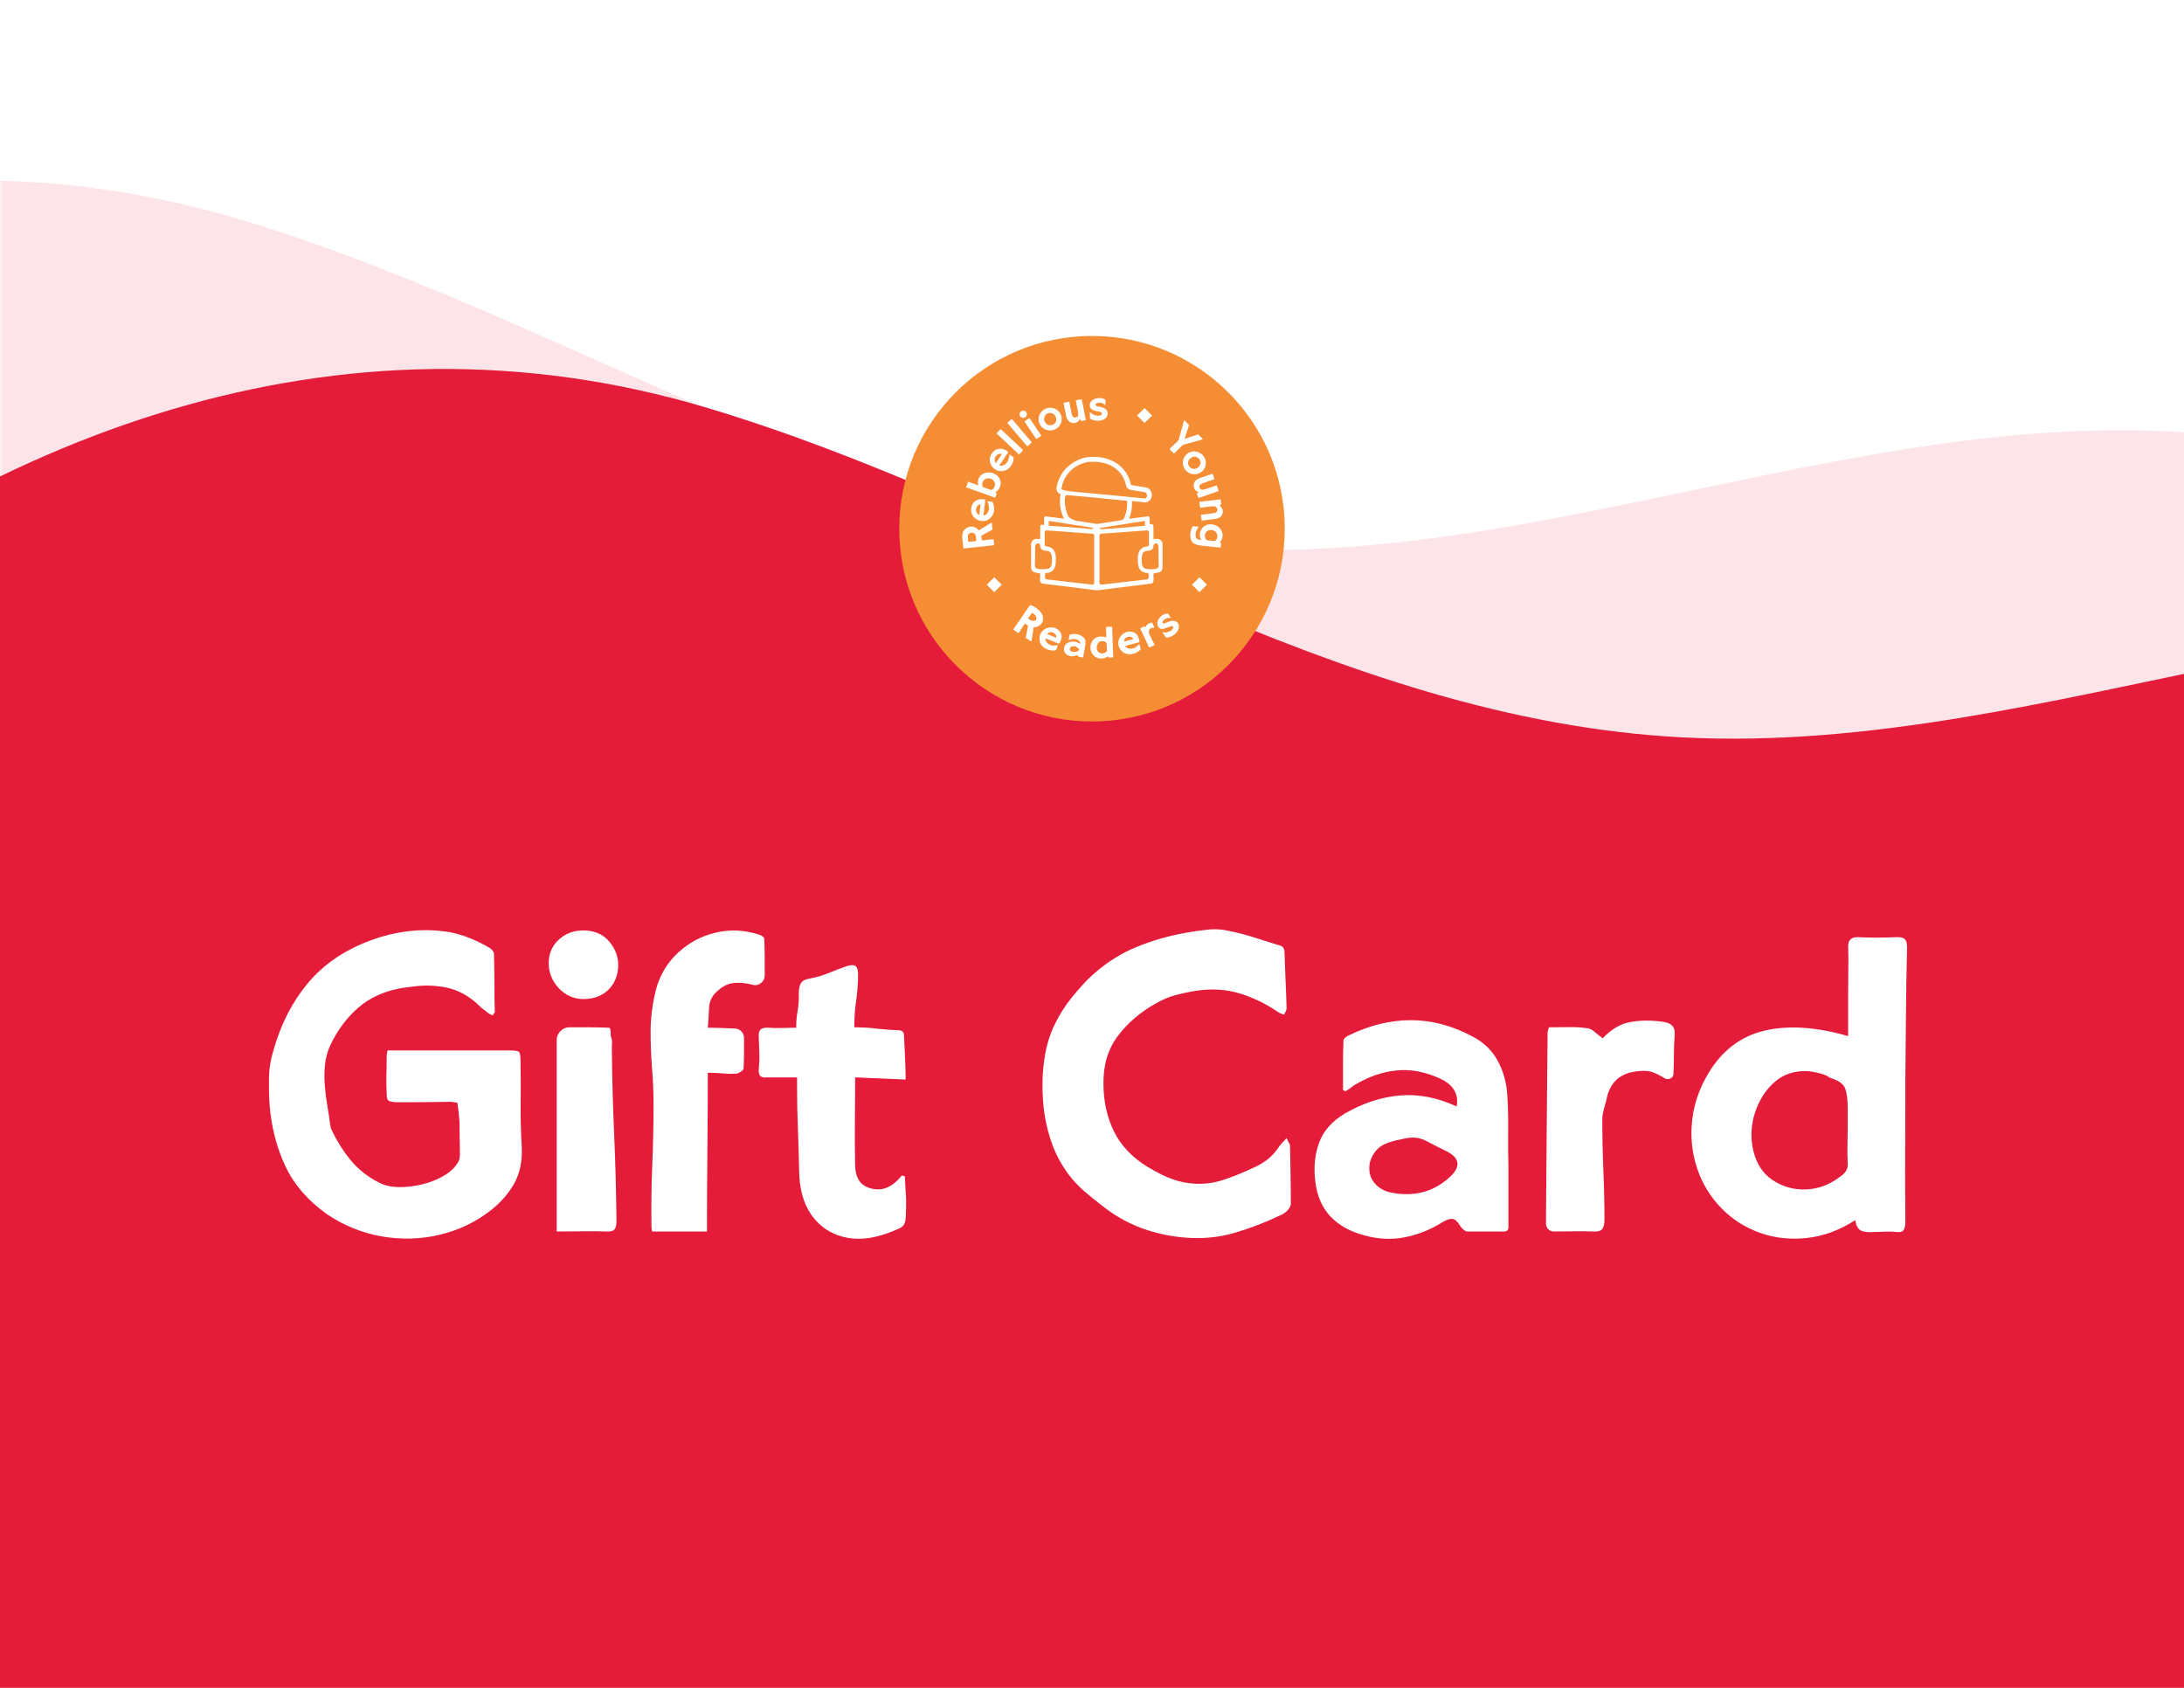 <svg xmlns="http://www.w3.org/2000/svg" xmlns:xlink="http://www.w3.org/1999/xlink" width="528" zoomAndPan="magnify" viewBox="0 0 396 306" height="408" preserveAspectRatio="xMidYMid meet" version="1.0"><defs><filter x="0%" y="0%" width="100%" height="100%" id="bc91303df7"><feColorMatrix values="0 0 0 0 1 0 0 0 0 1 0 0 0 0 1 0 0 0 1 0" color-interpolation-filters="sRGB"/></filter><g/><mask id="10dd3e2420"><g filter="url(#bc91303df7)"><rect x="-39.6" width="475.2" fill="#000000" y="-30.6" height="367.2" fill-opacity="0.42"/></g></mask><clipPath id="a10aec2435"><path d="M 0 0.398 L 396 0.398 L 396 144.309 L 0 144.309 Z M 0 0.398 " clip-rule="nonzero"/></clipPath><clipPath id="613c9668de"><rect x="0" width="396" y="0" height="274"/></clipPath><clipPath id="948b89f737"><path d="M 133.527 211.23 L 262.473 211.23 L 262.473 233.562 L 133.527 233.562 Z M 133.527 211.23 " clip-rule="nonzero"/></clipPath><clipPath id="8e79b0f223"><path d="M 163.051 60.91 L 232.949 60.91 L 232.949 130.805 L 163.051 130.805 Z M 163.051 60.91 " clip-rule="nonzero"/></clipPath><clipPath id="28cc7d940f"><path d="M 198 60.91 C 178.699 60.91 163.051 76.555 163.051 95.855 C 163.051 115.156 178.699 130.805 198 130.805 C 217.301 130.805 232.949 115.156 232.949 95.855 C 232.949 76.555 217.301 60.91 198 60.91 Z M 198 60.91 " clip-rule="nonzero"/></clipPath><clipPath id="8b0888eb78"><path d="M 174.469 94 L 181 94 L 181 100 L 174.469 100 Z M 174.469 94 " clip-rule="nonzero"/></clipPath><clipPath id="09630b22c3"><path d="M 192 72.156 L 197 72.156 L 197 77 L 192 77 Z M 192 72.156 " clip-rule="nonzero"/></clipPath><clipPath id="d11c3923c1"><path d="M 197 72.156 L 201 72.156 L 201 77 L 197 77 Z M 197 72.156 " clip-rule="nonzero"/></clipPath><clipPath id="598618f925"><path d="M 217 90 L 221.719 90 L 221.719 95 L 217 95 Z M 217 90 " clip-rule="nonzero"/></clipPath><clipPath id="00ce45c6b1"><path d="M 215 95 L 221.719 95 L 221.719 100 L 215 100 Z M 215 95 " clip-rule="nonzero"/></clipPath><clipPath id="c1b6c7bfbd"><path d="M 192 114 L 197 114 L 197 119.406 L 192 119.406 Z M 192 114 " clip-rule="nonzero"/></clipPath><clipPath id="1f3366bae8"><path d="M 197 113 L 202 113 L 202 119.406 L 197 119.406 Z M 197 113 " clip-rule="nonzero"/></clipPath></defs><rect x="-39.6" width="475.2" fill="#ffffff" y="-30.6" height="367.2" fill-opacity="1"/><rect x="-39.6" width="475.2" fill="#ffffff" y="-30.6" height="367.2" fill-opacity="1"/><g mask="url(#10dd3e2420)"><g transform="matrix(1, 0, 0, 1, -0, 32)"><g clip-path="url(#613c9668de)"><g clip-path="url(#a10aec2435)"><path fill="#fbbfca" d="M -198.477 123.168 C -198.477 123.168 -194.375 116.219 -192.227 113.402 C -191.559 112.52 -184.738 103.875 -183.262 102.277 C -180.172 98.926 -154.949 69.234 -138.828 55.695 C -87.395 12.512 -23.645 -12.25 43.27 7.711 C 102.973 25.52 156.727 64.238 220.344 67.504 C 287.516 70.953 353.062 34.086 420.746 50.016 C 443.453 55.359 469.895 61.672 489.816 74.453 C 516.188 91.375 559.016 112.289 590.824 121.336 C 599.883 123.914 613.359 125.672 625.379 124.25 L 640.664 124.25 L 640.664 555.359 L -198.988 555.359 Z M -198.477 123.168 " fill-opacity="1" fill-rule="evenodd"/></g></g></g></g><g clip-path="url(#948b89f737)"><path fill="#e3e6e5" d="M 133.527 211.23 L 262.469 211.23 L 262.469 233.562 L 133.527 233.562 Z M 133.527 211.23 " fill-opacity="1" fill-rule="nonzero"/></g><path fill="#e41b39" d="M -113.672 189.355 C -113.672 189.355 -109.566 182.406 -107.422 179.59 C -106.75 178.707 -99.93 170.062 -98.453 168.465 C -95.363 165.113 -70.145 135.422 -54.02 121.883 C -2.586 78.699 61.164 53.941 128.078 73.898 C 187.781 91.707 241.535 130.426 305.152 133.691 C 372.32 137.141 437.871 100.273 505.555 116.203 C 528.258 121.547 554.703 127.859 574.625 140.641 C 600.996 157.562 643.824 178.477 675.633 187.523 C 684.691 190.102 698.164 191.859 710.188 190.438 L 725.469 190.438 L 725.469 621.547 L -114.184 621.547 Z M -113.672 189.355 " fill-opacity="1" fill-rule="evenodd"/><g clip-path="url(#8e79b0f223)"><g clip-path="url(#28cc7d940f)"><path fill="#f58d34" d="M 163.051 60.91 L 232.949 60.91 L 232.949 130.805 L 163.051 130.805 Z M 163.051 60.91 " fill-opacity="1" fill-rule="nonzero"/></g></g><g clip-path="url(#8b0888eb78)"><path fill="#ffffff" d="M 179.828 94.781 C 179.828 94.781 179.922 95.645 179.953 95.934 C 179.957 95.973 179.965 96.004 179.93 96.023 L 177.934 97.121 L 178.023 97.973 L 180.012 97.762 C 180.098 97.75 180.148 97.742 180.156 97.812 C 180.176 98.008 180.262 98.785 180.262 98.785 C 180.266 98.84 180.254 98.848 180.191 98.855 L 174.832 99.426 C 174.734 99.438 174.684 99.402 174.676 99.324 L 174.512 97.816 C 174.469 97.422 174.406 96.945 174.629 96.441 C 175.109 95.34 176.719 95.086 177.453 96.16 L 179.742 94.77 C 179.812 94.727 179.82 94.715 179.828 94.781 Z M 175.59 96.879 C 175.461 97.086 175.469 97.277 175.512 97.656 C 175.512 97.656 175.574 98.234 175.574 98.234 L 177.035 98.078 L 176.953 97.312 C 176.887 96.703 176.477 96.582 176.293 96.57 C 176.047 96.555 175.727 96.66 175.59 96.879 Z M 175.59 96.879 " fill-opacity="1" fill-rule="nonzero"/></g><path fill="#ffffff" d="M 178.312 93.469 C 179.27 93.324 179.625 92.078 179.043 90.957 C 179.012 90.895 179.016 90.871 179.07 90.875 C 179.41 90.918 179.625 90.945 179.949 90.984 C 179.984 90.988 180.336 91.719 180.234 92.582 C 180.125 93.523 179.43 94.32 178.461 94.453 C 177.211 94.625 175.93 93.602 176.094 92.207 C 176.258 90.84 177.359 90.266 178.656 90.566 L 178.312 93.465 Z M 177.785 91.434 C 177.285 91.492 177.016 91.906 176.969 92.309 C 176.918 92.73 177.145 93.211 177.559 93.359 Z M 177.785 91.434 " fill-opacity="1" fill-rule="nonzero"/><path fill="#ffffff" d="M 181.438 87.723 C 181.398 88.391 180.965 88.992 180.457 89.23 L 180.68 89.438 C 180.711 89.469 180.711 89.516 180.703 89.535 L 180.465 90.176 C 180.445 90.23 180.438 90.238 180.379 90.215 C 180.039 90.094 175.352 88.41 175.34 88.406 C 175.164 88.34 175.16 88.359 175.223 88.191 C 175.312 87.957 175.406 87.703 175.504 87.438 C 175.539 87.34 175.555 87.336 175.664 87.371 C 175.688 87.379 176.57 87.699 177.406 88.004 C 177.148 87.219 177.465 86.488 177.949 86.094 C 179.277 85.012 181.543 86.004 181.441 87.719 Z M 179.668 86.789 C 179.367 86.684 179.047 86.688 178.754 86.809 C 178.445 86.93 178.199 87.234 178.125 87.555 C 178.023 87.984 178.227 88.305 178.227 88.305 L 179.723 88.852 C 179.73 88.848 179.738 88.844 179.746 88.84 C 180.125 88.684 180.371 88.324 180.41 87.918 C 180.414 87.902 180.414 87.891 180.414 87.875 C 180.445 87.402 180.094 86.945 179.664 86.789 Z M 179.668 86.789 " fill-opacity="1" fill-rule="nonzero"/><path fill="#ffffff" d="M 181.203 84.379 C 182.121 84.684 183.008 83.734 183.004 82.473 C 183.004 82.402 183.02 82.383 183.062 82.414 C 183.352 82.602 183.527 82.727 183.797 82.906 C 183.824 82.922 183.805 83.738 183.32 84.457 C 182.789 85.246 181.805 85.645 180.883 85.324 C 179.688 84.914 179.02 83.422 179.805 82.258 C 180.574 81.109 181.82 81.098 182.836 81.949 Z M 181.664 82.328 C 181.191 82.156 180.762 82.402 180.535 82.738 C 180.297 83.094 180.281 83.625 180.578 83.941 Z M 181.664 82.328 " fill-opacity="1" fill-rule="nonzero"/><path fill="#ffffff" d="M 185.473 81.656 C 185.473 81.656 184.922 82.234 184.805 82.359 C 184.766 82.398 184.754 82.395 184.707 82.352 C 184.445 82.105 180.836 78.703 180.824 78.695 C 180.691 78.57 180.676 78.586 180.801 78.453 C 180.988 78.254 181.168 78.07 181.359 77.871 C 181.434 77.793 181.445 77.797 181.535 77.871 C 181.586 77.918 185.27 81.375 185.438 81.535 C 185.488 81.582 185.531 81.594 185.473 81.656 Z M 185.473 81.656 " fill-opacity="1" fill-rule="nonzero"/><path fill="#ffffff" d="M 187.047 80.254 C 187.047 80.254 186.438 80.766 186.305 80.879 C 186.262 80.914 186.25 80.91 186.211 80.863 C 185.977 80.586 182.77 76.809 182.762 76.801 C 182.641 76.66 182.625 76.672 182.766 76.555 C 182.977 76.379 183.172 76.215 183.383 76.039 C 183.465 75.973 183.48 75.977 183.559 76.059 C 183.605 76.109 186.879 79.953 187.031 80.133 C 187.074 80.184 187.117 80.199 187.051 80.254 Z M 187.047 80.254 " fill-opacity="1" fill-rule="nonzero"/><path fill="#ffffff" d="M 185.211 75.684 C 185.109 75.629 185.027 75.559 184.965 75.473 C 184.895 75.371 184.855 75.25 184.855 75.113 C 184.855 74.898 184.965 74.699 185.16 74.566 C 185.309 74.469 185.473 74.438 185.633 74.461 C 185.809 74.484 185.984 74.578 186.086 74.73 C 186.285 75.027 186.195 75.434 185.887 75.641 C 185.668 75.785 185.418 75.793 185.211 75.684 Z M 186.695 75.848 L 188.773 78.93 C 188.812 78.984 188.82 78.996 188.785 79.02 C 188.785 79.02 188.074 79.492 187.93 79.586 C 187.898 79.609 187.895 79.602 187.859 79.547 L 185.777 76.457 C 185.738 76.402 185.746 76.398 185.805 76.355 L 186.602 75.828 C 186.656 75.789 186.66 75.797 186.695 75.848 Z M 186.695 75.848 " fill-opacity="1" fill-rule="nonzero"/><path fill="#ffffff" d="M 192.336 75.133 C 192.809 76.184 192.305 77.406 191.246 77.875 C 190.203 78.332 188.945 77.863 188.473 76.801 C 188.023 75.797 188.543 74.551 189.578 74.094 C 190.625 73.633 191.867 74.086 192.336 75.133 Z M 190.875 77.012 C 191.449 76.758 191.668 76.129 191.41 75.555 C 191.156 74.988 190.52 74.707 189.953 74.957 C 189.398 75.199 189.164 75.859 189.414 76.414 C 189.676 77 190.297 77.266 190.875 77.012 Z M 190.875 77.012 " fill-opacity="1" fill-rule="nonzero"/><g clip-path="url(#09630b22c3)"><path fill="#ffffff" d="M 196.859 76.082 C 196.863 76.09 196.867 76.105 196.871 76.121 C 196.875 76.152 196.855 76.18 196.828 76.184 C 196.668 76.215 196.082 76.324 196.082 76.324 C 196.043 76.332 196.023 76.312 196.004 76.289 L 195.812 75.961 C 195.812 75.961 195.609 76.469 195.117 76.633 C 194.277 76.91 193.551 76.387 193.344 75.551 L 193.328 75.492 C 193.258 75.121 192.895 73.312 192.84 73.047 C 192.84 73.031 192.848 73.016 192.867 73.012 L 193.848 72.82 C 193.863 72.82 193.883 72.828 193.887 72.848 C 193.887 72.848 194.262 74.758 194.262 74.77 C 194.363 75.281 194.508 75.797 195.047 75.691 C 195.531 75.598 195.559 75.184 195.422 74.484 C 195.422 74.484 195.113 72.895 195.059 72.617 C 195.055 72.602 195.062 72.586 195.078 72.586 L 196.117 72.387 C 196.133 72.383 196.145 72.391 196.148 72.406 C 196.25 72.91 196.848 76.004 196.863 76.078 Z M 196.859 76.082 " fill-opacity="1" fill-rule="nonzero"/></g><g clip-path="url(#d11c3923c1)"><path fill="#ffffff" d="M 200.816 75.234 C 200.684 75.742 200.289 76.035 199.816 76.176 C 199.281 76.332 198.668 76.293 198.199 76.145 C 198.094 76.109 197.996 76.07 197.895 76.023 C 197.859 76.008 197.617 75.902 197.617 75.863 L 197.617 74.734 C 197.645 74.656 197.684 74.715 197.734 74.773 C 197.922 75 198.184 75.148 198.461 75.246 C 198.75 75.344 199.059 75.406 199.363 75.348 C 199.547 75.312 199.812 75.184 199.785 74.961 C 199.762 74.715 199.457 74.656 199.266 74.621 C 198.719 74.527 197.992 74.445 197.695 73.902 C 197.426 73.41 197.66 72.867 198.086 72.547 C 198.465 72.262 198.969 72.141 199.441 72.164 C 199.582 72.172 199.723 72.188 199.859 72.227 C 200.059 72.277 200.246 72.359 200.422 72.461 C 200.438 72.473 200.449 72.492 200.449 72.512 L 200.434 73.398 C 200.434 73.422 200.422 73.504 200.375 73.445 C 200.086 73.09 199.496 72.934 199.059 73.027 C 198.906 73.062 198.672 73.16 198.641 73.332 C 198.602 73.582 198.969 73.645 199.137 73.68 C 199.578 73.773 200.078 73.852 200.449 74.141 C 200.789 74.402 200.922 74.824 200.816 75.234 Z M 200.816 75.234 " fill-opacity="1" fill-rule="nonzero"/></g><path fill="#ffffff" d="M 214.504 80.648 C 214.504 80.648 212.879 82.223 212.879 82.223 C 212.871 82.23 212.859 82.246 212.844 82.234 L 212.059 81.434 C 212.047 81.422 212.047 81.41 212.051 81.402 C 212.141 81.316 213.129 80.359 213.688 79.816 C 213.688 79.816 214.703 76.223 214.703 76.223 C 214.711 76.199 214.738 76.191 214.758 76.207 L 215.586 77.051 C 215.594 77.062 215.598 77.074 215.594 77.086 L 214.781 79.57 L 217.238 78.754 C 217.25 78.75 217.262 78.754 217.27 78.762 L 218.102 79.605 C 218.117 79.625 218.109 79.652 218.086 79.66 Z M 214.504 80.648 " fill-opacity="1" fill-rule="nonzero"/><path fill="#ffffff" d="M 217.68 85.676 C 216.695 86.293 215.406 85.973 214.785 85 C 214.18 84.043 214.469 82.738 215.461 82.121 C 216.398 81.535 217.719 81.871 218.32 82.82 C 218.93 83.785 218.656 85.066 217.68 85.676 Z M 215.594 84.512 C 215.93 85.039 216.586 85.164 217.121 84.828 C 217.652 84.496 217.844 83.832 217.516 83.312 C 217.191 82.801 216.5 82.664 215.98 82.988 C 215.434 83.332 215.258 83.977 215.594 84.512 Z M 215.594 84.512 " fill-opacity="1" fill-rule="nonzero"/><path fill="#ffffff" d="M 217.383 90.258 C 217.375 90.262 217.359 90.27 217.344 90.273 C 217.316 90.285 217.285 90.27 217.277 90.242 C 217.223 90.09 217.027 89.531 217.027 89.531 C 217.012 89.492 217.031 89.473 217.051 89.449 L 217.348 89.215 C 217.348 89.215 216.812 89.086 216.582 88.629 C 216.184 87.84 216.602 87.055 217.406 86.73 L 217.461 86.707 C 217.82 86.586 219.57 85.969 219.828 85.879 C 219.844 85.875 219.863 85.883 219.867 85.898 L 220.199 86.832 C 220.203 86.852 220.195 86.867 220.176 86.875 C 220.176 86.875 218.328 87.516 218.316 87.52 C 217.82 87.695 217.328 87.906 217.508 88.426 C 217.672 88.887 218.086 88.852 218.762 88.617 C 218.762 88.617 220.305 88.086 220.574 87.992 C 220.586 87.988 220.605 87.996 220.609 88.012 L 220.957 89 C 220.961 89.012 220.953 89.027 220.938 89.035 C 220.449 89.207 217.453 90.238 217.383 90.262 Z M 217.383 90.258 " fill-opacity="1" fill-rule="nonzero"/><g clip-path="url(#598618f925)"><path fill="#ffffff" d="M 217.906 94.383 C 217.891 94.383 217.875 94.371 217.871 94.352 L 217.75 93.352 C 217.75 93.332 217.762 93.316 217.777 93.316 L 219.734 93.082 C 219.992 93.051 220.289 93.031 220.5 92.883 C 220.754 92.703 220.801 92.312 220.617 92.062 C 220.418 91.789 220.023 91.766 219.719 91.801 C 219.719 91.801 217.906 92.016 217.621 92.051 C 217.605 92.055 217.594 92.043 217.59 92.027 L 217.469 91.004 C 217.465 90.988 217.477 90.977 217.492 90.973 C 218.004 90.91 221.156 90.543 221.23 90.531 C 221.238 90.531 221.258 90.531 221.273 90.527 C 221.301 90.523 221.328 90.543 221.332 90.57 C 221.352 90.734 221.43 91.391 221.43 91.391 C 221.434 91.43 221.414 91.449 221.387 91.465 L 221.082 91.645 C 221.082 91.645 221.539 91.871 221.668 92.367 C 221.887 93.219 221.398 93.91 220.543 94.055 L 220.484 94.062 C 220.105 94.105 218.176 94.348 217.906 94.379 Z M 217.906 94.383 " fill-opacity="1" fill-rule="nonzero"/></g><g clip-path="url(#00ce45c6b1)"><path fill="#ffffff" d="M 218.082 98.949 C 217.316 98.867 216.707 98.762 216.297 98.383 C 215.938 98.047 215.816 97.531 215.812 97.055 C 215.809 96.578 215.934 95.859 216.285 95.402 C 216.297 95.387 216.316 95.391 216.328 95.391 C 216.559 95.418 217.121 95.484 217.32 95.508 C 217.348 95.512 217.348 95.555 217.316 95.59 C 217.168 95.758 216.695 96.438 216.785 97.195 C 216.859 97.875 217.52 97.844 217.832 97.875 C 217.477 97.387 217.484 96.672 217.719 96.172 C 217.93 95.719 218.312 95.359 218.777 95.18 C 219.871 94.758 221.227 95.355 221.59 96.48 C 221.793 97.117 221.668 97.852 221.148 98.309 C 221.148 98.309 221.32 98.395 221.375 98.43 C 221.402 98.445 221.414 98.473 221.41 98.504 L 221.336 99.203 C 221.324 99.289 221.332 99.293 221.176 99.277 Z M 220.246 98.086 C 220.246 98.086 220.605 97.941 220.711 97.453 C 220.836 96.848 220.473 96.258 219.867 96.113 C 219.527 96.031 219.141 96.082 218.863 96.297 C 218.719 96.41 218.613 96.555 218.547 96.715 C 218.383 97.113 218.469 97.605 218.805 97.914 C 218.812 97.922 218.82 97.93 218.824 97.934 C 219.32 97.988 219.633 98.023 220.246 98.086 Z M 220.246 98.086 " fill-opacity="1" fill-rule="nonzero"/></g><path fill="#ffffff" d="M 210.43 97.914 C 210.195 97.727 209.895 97.648 209.598 97.707 C 209.578 97.711 209.496 97.715 209.418 97.715 C 209.32 97.719 209.211 97.723 209.148 97.73 L 209.141 95.488 L 209.137 95.473 C 209.133 95.465 209.129 95.457 209.125 95.453 L 209.121 95.258 L 209.117 95.242 C 209.012 95.027 208.801 95.031 208.648 95.031 C 208.574 95.035 208.504 95.035 208.492 95.016 C 208.449 94.906 208.453 94.699 208.457 94.484 C 208.469 94.109 208.477 93.688 208.227 93.602 L 208.219 93.598 L 204.75 94.055 C 204.738 94.059 204.73 94.059 204.723 94.062 C 205.031 93.359 205.316 92.09 205.246 90.887 C 205.242 90.867 205.242 90.848 205.238 90.828 L 207.453 91.074 C 207.938 91.117 208.391 90.898 208.621 90.527 C 208.977 89.949 208.93 89.328 208.492 88.777 C 208.297 88.539 207.988 88.375 207.66 88.348 L 205.305 87.973 C 205.168 87.961 205.047 87.883 205.031 87.793 C 204.852 86.879 204.145 84.625 201.449 83.441 C 200.582 83.062 199.598 82.855 198.535 82.828 C 197.93 82.812 197.438 82.836 197.07 82.887 C 197.023 82.895 192.418 83.605 191.566 88.422 C 191.516 88.703 191.59 88.988 191.77 89.219 C 191.906 89.398 192.102 89.535 192.328 89.613 C 192.324 89.625 192.32 89.641 192.316 89.652 C 191.898 91.375 192.492 93.191 192.934 94.043 L 189.566 93.605 L 189.559 93.605 C 189.559 93.605 189.551 93.605 189.551 93.605 C 189.488 93.625 189.336 93.742 189.316 93.805 L 189.316 95.016 C 189.316 95.059 189.297 95.102 189.262 95.133 C 189.227 95.164 189.18 95.176 189.133 95.168 C 189.113 95.164 189.094 95.156 189.07 95.152 C 188.941 95.121 188.777 95.086 188.633 95.293 L 188.625 95.301 L 188.625 95.453 C 188.625 95.453 188.625 95.457 188.625 95.457 C 188.621 95.461 188.617 95.469 188.617 95.477 L 188.605 97.73 C 188.539 97.723 188.434 97.719 188.336 97.715 C 188.254 97.715 188.172 97.711 188.152 97.707 C 187.859 97.648 187.555 97.727 187.324 97.914 C 187.09 98.105 186.953 98.391 186.953 98.695 L 186.953 102.73 C 186.953 103.312 187.152 103.629 187.625 103.785 C 187.703 103.812 187.859 103.832 188.027 103.855 C 188.211 103.879 188.406 103.906 188.516 103.941 C 188.559 103.953 188.59 103.988 188.598 104.031 C 188.629 104.203 188.609 104.418 188.594 104.645 C 188.555 105.145 188.516 105.66 188.977 105.797 L 198.426 106.973 C 198.508 106.984 198.605 106.992 198.723 107 L 198.723 107.02 L 198.758 107.016 C 198.797 107.016 198.836 107.012 198.875 107.012 C 198.914 107.012 198.953 107.016 198.996 107.016 L 199.027 107.016 C 199.027 107.016 199.031 107 199.031 107 C 199.145 106.992 199.242 106.984 199.324 106.973 L 208.781 105.797 C 209.234 105.66 209.195 105.145 209.156 104.645 C 209.141 104.418 209.121 104.199 209.152 104.031 C 209.16 103.988 209.191 103.953 209.234 103.941 C 209.348 103.906 209.539 103.879 209.723 103.855 C 209.891 103.832 210.051 103.809 210.125 103.785 C 210.598 103.629 210.797 103.312 210.797 102.73 L 210.797 98.695 C 210.797 98.391 210.664 98.105 210.426 97.914 Z M 205.391 95.512 C 204.859 95.562 204.398 95.602 204.301 95.609 C 203.539 95.668 203.031 95.711 202.582 95.75 C 201.688 95.828 201.145 95.875 199.609 95.941 C 199.609 95.941 199.605 95.941 199.605 95.941 C 199.531 95.941 199.438 95.887 199.414 95.82 C 199.398 95.781 199.406 95.75 199.438 95.719 L 207.605 94.441 L 207.605 95.316 C 207.355 95.332 206.273 95.434 205.391 95.512 Z M 199.355 97.086 C 199.355 96.922 199.488 96.781 199.652 96.77 L 207.988 96.156 C 207.996 96.156 208.008 96.156 208.016 96.156 C 208.094 96.156 208.172 96.188 208.23 96.242 C 208.297 96.301 208.332 96.383 208.332 96.473 L 208.332 98.742 C 208.332 98.914 208.203 99.047 208.027 99.062 C 207.492 99.102 207.074 99.285 206.793 99.613 C 206.379 100.094 206.23 100.863 206.324 102.039 C 206.406 103.07 206.812 103.637 207.602 103.82 C 207.676 103.84 207.781 103.844 207.891 103.848 C 207.922 103.848 207.953 103.848 207.98 103.852 C 208.156 103.859 208.293 104.008 208.285 104.18 L 208.266 104.734 C 208.262 104.891 208.141 105.02 207.984 105.039 L 199.711 105.992 C 199.621 106.004 199.531 105.973 199.461 105.914 C 199.395 105.855 199.355 105.766 199.355 105.676 Z M 207.047 100.934 C 207.078 100.59 207.184 100.148 207.508 99.992 C 207.672 99.93 207.848 99.891 207.934 99.871 C 208.586 99.809 209.105 99.758 209.145 98.945 C 209.148 98.738 209.293 98.555 209.488 98.516 C 209.523 98.508 209.562 98.504 209.594 98.504 C 209.711 98.504 209.805 98.551 209.902 98.656 C 210.059 98.867 210.059 99.121 210.062 99.371 C 210.062 99.43 210.059 99.488 210.059 99.551 L 210.059 99.559 C 210.059 99.953 210.062 100.348 210.07 100.742 C 210.074 101.02 210.078 101.293 210.078 101.57 L 210.078 101.574 L 210.082 101.582 C 210.09 101.617 210.098 102.078 210.098 102.145 C 210.098 102.215 210.098 102.277 210.102 102.34 C 210.113 102.738 210.121 102.98 209.57 103.125 C 209.539 103.129 209.07 103.191 209.035 103.191 C 208.98 103.191 208.922 103.191 208.859 103.191 C 208.523 103.195 208.105 103.199 207.82 103.125 C 207.148 102.988 207.066 102.5 207.023 101.816 C 207.008 101.496 207.016 101.207 207.043 100.93 Z M 198.145 95.844 C 198.094 95.898 198.023 95.926 197.949 95.918 C 194.902 95.633 192.355 95.438 190.164 95.316 L 190.164 94.441 C 190.164 94.441 195.488 95.266 195.488 95.266 L 195.508 95.277 L 195.562 95.277 L 198.148 95.676 Z M 187.695 99.543 C 187.691 99.488 187.688 99.43 187.691 99.371 C 187.691 99.121 187.695 98.867 187.848 98.66 C 187.977 98.523 188.098 98.48 188.266 98.516 C 188.457 98.559 188.602 98.738 188.609 98.945 C 188.648 99.758 189.164 99.809 189.816 99.871 C 189.906 99.891 190.082 99.934 190.242 99.992 C 190.566 100.148 190.676 100.59 190.707 100.934 C 190.738 101.207 190.742 101.5 190.727 101.82 C 190.684 102.5 190.602 102.992 189.93 103.125 C 189.645 103.203 189.227 103.199 188.891 103.195 C 188.828 103.195 188.77 103.191 188.715 103.191 C 188.68 103.191 188.203 103.129 188.184 103.125 C 187.629 102.98 187.637 102.738 187.652 102.34 C 187.652 102.277 187.656 102.215 187.656 102.145 C 187.656 102.09 187.664 101.621 187.668 101.586 L 187.672 101.57 C 187.676 101.293 187.68 101.016 187.684 100.738 C 187.688 100.344 187.691 99.953 187.695 99.559 Z M 189.773 103.852 C 189.801 103.848 189.832 103.848 189.863 103.848 C 189.973 103.844 190.078 103.84 190.152 103.82 C 190.941 103.637 191.344 103.07 191.43 102.039 C 191.523 100.863 191.375 100.094 190.961 99.613 C 190.68 99.285 190.262 99.102 189.727 99.062 C 189.551 99.047 189.422 98.914 189.422 98.742 L 189.422 96.473 C 189.422 96.383 189.457 96.301 189.523 96.242 C 189.582 96.188 189.66 96.156 189.738 96.156 C 189.746 96.156 189.758 96.156 189.766 96.156 L 198.102 96.77 C 198.27 96.781 198.398 96.922 198.398 97.086 L 198.398 105.676 C 198.398 105.766 198.359 105.855 198.289 105.914 C 198.223 105.973 198.129 106.004 198.039 105.992 L 189.77 105.039 C 189.613 105.02 189.492 104.895 189.488 104.734 L 189.465 104.18 C 189.461 104.004 189.598 103.855 189.773 103.852 Z M 192.449 88.578 C 193.188 84.406 197.035 83.793 197.199 83.77 C 197.516 83.723 197.965 83.703 198.516 83.719 C 199.461 83.742 200.328 83.922 201.09 84.258 C 203.316 85.234 203.965 87 204.156 87.965 C 204.25 88.441 204.68 88.809 205.203 88.855 L 207.562 89.23 C 207.656 89.238 207.801 89.359 207.848 89.418 C 208.043 89.664 208.008 90.039 207.852 90.195 C 207.781 90.266 207.672 90.371 207.535 90.359 L 198.129 89.457 C 196.82 89.332 195.719 89.234 194.859 89.16 C 194.77 89.152 193.906 89.051 193.824 89.039 C 193.812 89.035 192.719 88.914 192.52 88.719 C 192.484 88.684 192.445 88.605 192.449 88.582 Z M 193.184 89.859 C 193.203 89.793 193.258 89.762 193.305 89.762 L 193.316 89.762 C 193.66 89.785 194.113 89.82 194.664 89.867 L 198 90.172 C 200.531 90.41 203.199 90.68 204.23 90.781 C 204.293 90.789 204.348 90.855 204.352 90.941 C 204.387 91.512 204.391 92.273 204.117 93.098 C 204.109 93.121 204.102 93.156 204.086 93.199 C 204.043 93.34 203.973 93.574 203.887 93.766 C 203.82 93.926 203.688 94.145 203.527 94.273 L 198.926 94.996 L 194.98 94.379 C 194.492 94.203 194.078 93.973 193.773 93.711 C 193.762 93.699 193.75 93.688 193.746 93.672 C 193.395 93.008 192.824 91.359 193.184 89.859 Z M 193.184 89.859 " fill-opacity="1" fill-rule="nonzero"/><path fill="#ffffff" d="M 217.488 104.656 L 218.852 106.004 L 217.488 107.355 L 216.129 106.004 Z M 217.488 104.656 " fill-opacity="1" fill-rule="nonzero"/><path fill="#ffffff" d="M 180.277 104.652 L 181.637 106.004 L 180.277 107.355 L 178.918 106.004 Z M 180.277 104.652 " fill-opacity="1" fill-rule="nonzero"/><path fill="#ffffff" d="M 207.527 73.984 L 208.891 75.336 L 207.527 76.684 L 206.168 75.336 Z M 207.527 73.984 " fill-opacity="1" fill-rule="nonzero"/><path fill="#ffffff" d="M 186.844 116.203 C 186.598 116.051 186.352 115.898 186.105 115.746 C 185.969 115.66 185.961 115.648 185.996 115.488 C 186.125 114.848 186.203 114.449 186.336 113.809 C 186.359 113.684 186.379 113.555 186.398 113.449 C 186.191 113.312 186.008 113.188 185.812 113.059 C 185.715 113.203 185.625 113.332 185.539 113.469 C 185.25 113.918 185.066 114.215 184.777 114.668 C 184.695 114.793 184.676 114.797 184.555 114.715 C 184.32 114.555 184.086 114.395 183.852 114.23 C 183.715 114.137 183.715 114.125 183.805 113.996 C 184.113 113.547 184.32 113.262 184.625 112.812 C 184.992 112.277 185.352 111.738 185.719 111.203 C 186.039 110.734 186.371 110.258 186.695 109.793 C 186.773 109.684 186.785 109.68 186.918 109.723 C 187.363 109.863 187.758 110.102 188.109 110.406 C 188.27 110.539 188.426 110.672 188.57 110.82 C 188.992 111.262 189.18 111.797 189.109 112.391 C 189.055 112.855 188.793 113.223 188.375 113.461 C 188.09 113.625 187.785 113.73 187.457 113.711 C 187.441 113.734 187.434 113.742 187.43 113.754 C 187.312 114.461 187.191 115.168 187.078 115.875 C 187.051 116.031 187.098 115.949 187.07 116.105 C 187.047 116.27 186.992 116.293 186.848 116.203 Z M 187.906 112.148 C 187.914 112.066 187.91 111.984 187.891 111.906 C 187.797 111.48 187.445 111.297 187.113 111.086 C 186.875 111.438 186.648 111.773 186.41 112.125 C 186.621 112.285 186.812 112.434 187.051 112.5 C 187.184 112.539 187.332 112.57 187.469 112.562 C 187.766 112.535 187.887 112.41 187.906 112.148 Z M 187.906 112.148 " fill-opacity="1" fill-rule="nonzero"/><path fill="#ffffff" d="M 192.121 116.617 C 192.059 116.758 191.949 116.684 191.859 116.648 C 191.121 116.355 190.457 116.086 189.723 115.789 C 189.66 115.766 189.652 115.762 189.555 115.723 C 189.52 116.215 189.719 116.477 190.062 116.719 C 190.504 117.027 190.988 117.117 191.508 117 C 191.605 116.977 191.707 116.98 191.809 116.973 C 191.781 117.07 191.77 117.176 191.73 117.273 C 191.672 117.43 191.59 117.578 191.531 117.734 C 191.488 117.855 191.418 117.914 191.285 117.926 C 190.547 118 189.875 117.82 189.277 117.398 C 188.559 116.883 188.301 115.969 188.59 115.09 C 188.852 114.312 189.656 113.754 190.551 113.738 C 191.52 113.719 192.328 114.328 192.484 115.203 C 192.574 115.719 192.328 116.16 192.121 116.617 Z M 191.109 114.785 C 190.902 114.664 190.637 114.578 190.414 114.613 C 190.188 114.645 190.004 114.801 189.891 114.973 C 190.426 115.188 190.945 115.395 191.465 115.602 C 191.613 115.32 191.469 114.992 191.109 114.785 Z M 191.109 114.785 " fill-opacity="1" fill-rule="nonzero"/><g clip-path="url(#c1b6c7bfbd)"><path fill="#ffffff" d="M 196.598 118.039 C 196.535 118.398 196.469 118.758 196.402 119.137 C 196.395 119.18 196.355 119.211 196.312 119.203 C 196.07 119.16 195.84 119.125 195.613 119.074 C 195.566 119.066 195.52 118.996 195.5 118.945 C 195.438 118.781 195.352 118.758 195.184 118.828 C 194.68 119.031 194.168 119.051 193.668 118.82 C 193.168 118.59 192.902 118.199 192.93 117.648 C 192.957 117.117 193.184 116.688 193.707 116.492 C 194.445 116.211 195.164 116.258 195.828 116.723 C 195.91 116.5 195.84 116.305 195.609 116.145 C 195.09 115.785 194.539 115.766 193.973 115.996 C 193.91 116.02 193.855 116.047 193.797 116.074 C 193.773 116.059 193.77 116.055 193.75 116.043 C 193.805 115.738 193.855 115.434 193.918 115.129 C 193.926 115.09 194.004 115.051 194.059 115.035 C 194.887 114.805 195.656 114.934 196.34 115.457 C 196.738 115.758 196.867 116.188 196.82 116.656 C 196.77 117.117 196.676 117.578 196.598 118.039 Z M 195.457 117.492 C 195.355 117.426 195.254 117.34 195.148 117.262 C 195.035 117.184 194.902 117.141 194.766 117.145 C 194.637 117.148 194.52 117.148 194.406 117.172 C 194.156 117.219 193.992 117.422 193.98 117.648 C 193.973 117.848 194.105 118.035 194.34 118.117 C 194.715 118.254 195.09 118.242 195.438 118.031 C 195.719 117.863 195.727 117.676 195.457 117.492 Z M 195.457 117.492 " fill-opacity="1" fill-rule="nonzero"/></g><g clip-path="url(#1f3366bae8)"><path fill="#ffffff" d="M 201.742 116.301 C 201.773 117.199 201.809 118.098 201.848 119 C 201.855 119.137 201.828 119.199 201.676 119.191 C 201.543 119.184 201.41 119.191 201.277 119.207 C 201.102 119.227 200.945 119.227 200.895 119 C 200.027 119.602 198.996 119.484 198.352 118.887 C 197.668 118.254 197.512 117.199 197.977 116.352 C 198.469 115.449 199.379 115.234 200.617 115.523 C 200.605 115.281 200.59 114.938 200.582 114.699 C 200.57 114.418 200.562 114.117 200.547 113.836 C 200.543 113.711 200.586 113.652 200.723 113.652 C 200.965 113.652 201.211 113.645 201.453 113.621 C 201.609 113.605 201.66 113.656 201.664 113.812 C 201.684 114.637 201.715 115.477 201.742 116.297 Z M 200.711 117.91 C 200.688 117.703 200.688 117.492 200.68 117.281 C 200.672 117.121 200.668 117.047 200.664 116.887 C 200.652 116.566 200.621 116.414 200.305 116.324 C 200.203 116.258 200.004 116.219 199.883 116.219 C 199.375 116.211 199.051 116.551 198.91 117.016 C 198.758 117.512 198.898 118.055 199.281 118.297 C 199.68 118.551 200.203 118.504 200.582 118.184 C 200.672 118.109 200.723 118.035 200.707 117.91 Z M 200.711 117.91 " fill-opacity="1" fill-rule="nonzero"/></g><path fill="#ffffff" d="M 206.605 116.293 C 206.641 116.445 206.508 116.453 206.414 116.477 C 205.648 116.68 204.957 116.859 204.188 117.062 C 204.125 117.078 204.113 117.082 204.016 117.109 C 204.285 117.523 204.602 117.617 205.023 117.602 C 205.566 117.586 206.004 117.375 206.348 116.965 C 206.414 116.891 206.496 116.832 206.57 116.766 C 206.613 116.859 206.664 116.953 206.691 117.051 C 206.738 117.215 206.762 117.383 206.812 117.543 C 206.848 117.664 206.828 117.75 206.73 117.844 C 206.184 118.34 205.535 118.602 204.805 118.617 C 203.918 118.633 203.16 118.059 202.859 117.18 C 202.594 116.402 202.902 115.477 203.605 114.93 C 204.371 114.336 205.387 114.344 206.039 114.949 C 206.426 115.305 206.496 115.805 206.605 116.293 Z M 204.688 115.434 C 204.449 115.461 204.188 115.551 204.027 115.707 C 203.867 115.871 203.812 116.102 203.828 116.309 C 204.383 116.164 204.926 116.02 205.469 115.875 C 205.418 115.559 205.102 115.383 204.688 115.434 Z M 204.688 115.434 " fill-opacity="1" fill-rule="nonzero"/><path fill="#ffffff" d="M 208.984 113.023 C 209.066 113.25 209.18 113.461 209.277 113.684 C 209.312 113.762 209.242 113.848 209.16 113.836 C 208.961 113.809 208.828 113.82 208.66 113.918 C 208.367 114.086 208.25 114.344 208.328 114.664 C 208.359 114.789 208.371 114.934 208.43 115.051 C 208.695 115.621 209 116.176 209.277 116.742 C 209.348 116.883 209.34 116.969 209.176 117.035 C 208.945 117.125 208.723 117.238 208.5 117.352 C 208.426 117.387 208.332 117.355 208.297 117.277 C 207.789 116.188 207.281 115.094 206.773 114 C 206.762 113.977 206.762 113.945 206.754 113.902 C 206.973 113.797 207.188 113.676 207.414 113.602 C 207.512 113.57 207.641 113.633 207.77 113.656 C 207.91 113.207 208.234 113.02 208.676 112.887 C 208.82 112.844 208.922 112.859 208.984 113.023 Z M 208.984 113.023 " fill-opacity="1" fill-rule="nonzero"/><path fill="#ffffff" d="M 213.738 113.465 C 213.777 113.836 213.699 114.191 213.473 114.488 C 213.004 115.102 212.391 115.492 211.609 115.598 C 211.492 115.613 211.422 115.59 211.352 115.488 C 211.199 115.254 211.027 115.027 210.863 114.797 C 210.828 114.75 210.797 114.703 210.762 114.656 C 210.773 114.641 210.781 114.625 210.793 114.609 C 211.148 114.711 211.504 114.707 211.844 114.559 C 212.133 114.434 212.426 114.316 212.621 114.051 C 212.668 113.988 212.711 113.918 212.734 113.848 C 212.797 113.629 212.637 113.441 212.422 113.508 C 212.164 113.586 211.887 113.672 211.629 113.766 C 211.363 113.863 211.113 114.004 210.836 114.031 C 210.242 114.094 209.801 113.609 209.848 112.957 C 209.914 112.082 210.727 111.293 211.695 111.211 C 211.734 111.211 211.793 111.234 211.816 111.266 C 211.988 111.504 212.121 111.766 212.305 112.027 C 212.246 112.031 212.215 112.039 212.184 112.035 C 211.656 111.961 211.27 112.145 210.918 112.516 C 210.852 112.586 210.809 112.707 210.805 112.809 C 210.793 112.992 210.922 113.094 211.102 113.035 C 211.355 112.949 211.605 112.832 211.855 112.73 C 212.133 112.617 212.426 112.543 212.734 112.555 C 213.301 112.578 213.676 112.902 213.738 113.465 Z M 213.738 113.465 " fill-opacity="1" fill-rule="nonzero"/><g fill="#ffffff" fill-opacity="1"><g transform="translate(46.751, 223.265)"><g><path d="M 47.859 -15.188 C 47.961 -12.695 47.504 -10.535 46.484 -8.703 C 45.461 -6.867 44.035 -5.238 42.203 -3.812 C 39.461 -1.676 36.359 -0.203 32.891 0.609 C 29.43 1.422 25.922 1.508 22.359 0.875 C 18.797 0.238 15.488 -1.117 12.438 -3.203 C 9.031 -5.648 6.551 -8.523 5 -11.828 C 3.445 -15.141 2.492 -18.781 2.141 -22.75 C 2.035 -24.426 1.992 -26.113 2.016 -27.812 C 2.047 -29.52 2.316 -31.191 2.828 -32.828 C 4.148 -37.555 6.234 -41.625 9.078 -45.031 C 11.93 -48.438 15.695 -51.008 20.375 -52.75 C 22.664 -53.613 25.02 -54.18 27.438 -54.453 C 29.852 -54.734 32.312 -54.672 34.812 -54.266 C 36.082 -54.016 37.312 -53.645 38.5 -53.156 C 39.695 -52.676 40.859 -52.102 41.984 -51.438 C 42.18 -51.344 42.367 -51.18 42.547 -50.953 C 42.723 -50.723 42.812 -50.531 42.812 -50.375 C 42.863 -48.594 42.891 -46.82 42.891 -45.062 C 42.891 -43.312 42.914 -41.57 42.969 -39.844 C 42.969 -39.738 42.93 -39.648 42.859 -39.578 C 42.785 -39.504 42.695 -39.363 42.594 -39.156 C 42.383 -39.258 42.203 -39.348 42.047 -39.422 C 41.898 -39.492 41.773 -39.582 41.672 -39.688 C 40.961 -40.195 40.379 -40.68 39.922 -41.141 C 38.191 -42.766 36.281 -43.789 34.188 -44.219 C 32.102 -44.656 29.941 -44.695 27.703 -44.344 C 27.348 -44.289 27.004 -44.25 26.672 -44.219 C 26.348 -44.195 26.004 -44.141 25.641 -44.047 C 22.691 -43.484 20.195 -42.312 18.156 -40.531 C 16.125 -38.75 14.473 -36.535 13.203 -33.891 C 12.641 -32.723 12.297 -31.5 12.172 -30.219 C 12.047 -28.945 12.035 -27.703 12.141 -26.484 C 12.234 -25.266 12.383 -24.055 12.594 -22.859 C 12.801 -21.66 12.977 -20.477 13.125 -19.312 C 13.176 -19.008 13.227 -18.781 13.281 -18.625 C 14.25 -16.539 15.422 -14.656 16.797 -12.969 C 18.172 -11.289 19.898 -9.922 21.984 -8.859 C 22.953 -8.348 24.133 -8.078 25.531 -8.047 C 26.926 -8.023 28.348 -8.191 29.797 -8.547 C 31.254 -8.898 32.566 -9.422 33.734 -10.109 C 34.91 -10.797 35.773 -11.625 36.328 -12.594 C 36.535 -12.945 36.641 -13.379 36.641 -13.891 C 36.641 -14.91 36.625 -15.914 36.594 -16.906 C 36.57 -17.895 36.562 -18.898 36.562 -19.922 C 36.508 -20.484 36.457 -21.039 36.406 -21.594 C 36.352 -22.156 36.273 -22.742 36.172 -23.359 C 35.973 -23.359 35.77 -23.383 35.562 -23.438 C 35.363 -23.488 35.16 -23.516 34.953 -23.516 C 34.242 -23.516 33.238 -23.5 31.938 -23.469 C 30.645 -23.445 29.348 -23.438 28.047 -23.438 C 26.754 -23.438 25.75 -23.438 25.031 -23.438 C 24.27 -23.488 23.801 -23.602 23.625 -23.781 C 23.445 -23.957 23.359 -24.398 23.359 -25.109 C 23.305 -26.18 23.289 -27.25 23.312 -28.312 C 23.344 -29.383 23.359 -30.457 23.359 -31.531 C 23.359 -31.727 23.367 -31.926 23.391 -32.125 C 23.422 -32.332 23.461 -32.566 23.516 -32.828 C 24.117 -32.828 25.047 -32.828 26.297 -32.828 C 27.547 -32.828 28.781 -32.828 30 -32.828 C 31.219 -32.828 32.133 -32.828 32.75 -32.828 C 34.883 -32.828 37.031 -32.828 39.188 -32.828 C 41.352 -32.828 43.504 -32.828 45.641 -32.828 C 46.609 -32.828 47.18 -32.734 47.359 -32.547 C 47.535 -32.367 47.625 -31.82 47.625 -30.906 C 47.676 -28.258 47.688 -25.625 47.656 -23 C 47.633 -20.383 47.703 -17.781 47.859 -15.188 Z M 47.859 -15.188 "/></g></g></g><g fill="#ffffff" fill-opacity="1"><g transform="translate(97.201, 223.265)"><g><path d="M 13.656 -35.031 C 13.758 -34.781 13.797 -34.5 13.766 -34.188 C 13.742 -33.883 13.734 -33.609 13.734 -33.359 C 13.785 -28.016 13.926 -22.77 14.156 -17.625 C 14.383 -12.488 14.523 -7.25 14.578 -1.906 C 14.578 -1.145 14.445 -0.625 14.188 -0.344 C 13.938 -0.062 13.43 0.051 12.672 0 C 11.297 -0.051 9.832 -0.062 8.281 -0.031 C 6.727 -0.008 5.211 0 3.734 0 L 3.734 -34.656 C 3.734 -35.312 3.961 -35.867 4.422 -36.328 C 4.879 -36.785 5.414 -37.016 6.031 -37.016 C 7.25 -37.016 8.469 -37.016 9.688 -37.016 C 10.914 -37.016 12.086 -36.988 13.203 -36.938 C 13.41 -36.938 13.516 -36.68 13.516 -36.172 C 13.516 -35.672 13.562 -35.289 13.656 -35.031 Z M 8.781 -54.578 C 10.707 -54.523 12.219 -53.836 13.312 -52.516 C 14.406 -51.191 14.93 -49.738 14.891 -48.156 C 14.836 -46.375 14.238 -44.926 13.094 -43.812 C 11.945 -42.695 10.457 -42.141 8.625 -42.141 C 6.844 -42.141 5.328 -42.812 4.078 -44.156 C 2.836 -45.5 2.242 -47.062 2.297 -48.844 C 2.336 -50.531 2.984 -51.922 4.234 -53.016 C 5.484 -54.109 7 -54.629 8.781 -54.578 Z M 8.781 -54.578 "/></g></g></g><g fill="#ffffff" fill-opacity="1"><g transform="translate(115.137, 223.265)"><g><path d="M 23.438 -53.047 C 23.488 -51.93 23.516 -50.828 23.516 -49.734 C 23.516 -48.641 23.516 -47.531 23.516 -46.406 C 23.516 -45.844 23.285 -45.383 22.828 -45.031 C 22.367 -44.676 21.859 -44.578 21.297 -44.734 C 20.172 -45.035 19.086 -45.145 18.047 -45.062 C 17.004 -44.988 16.023 -44.547 15.109 -43.734 C 14.047 -42.867 13.488 -41.836 13.438 -40.641 C 13.383 -39.441 13.305 -38.207 13.203 -36.938 C 14.016 -36.938 14.828 -36.922 15.641 -36.891 C 16.461 -36.867 17.281 -36.836 18.094 -36.797 C 18.551 -36.797 18.941 -36.629 19.266 -36.297 C 19.598 -35.961 19.766 -35.566 19.766 -35.109 C 19.766 -34.141 19.766 -33.195 19.766 -32.281 C 19.766 -31.363 19.738 -30.445 19.688 -29.531 C 19.688 -29.383 19.535 -29.207 19.234 -29 C 18.93 -28.801 18.676 -28.676 18.469 -28.625 C 17.602 -28.57 16.75 -28.582 15.906 -28.656 C 15.07 -28.738 14.172 -28.781 13.203 -28.781 C 13.203 -24.039 13.176 -19.254 13.125 -14.422 C 13.07 -9.586 13.047 -4.781 13.047 0 L 3.125 0 C 3.07 -0.156 3.035 -0.32 3.016 -0.5 C 2.992 -0.676 2.984 -0.844 2.984 -1 C 2.93 -4.656 2.977 -8.301 3.125 -11.938 C 3.281 -15.582 3.359 -19.234 3.359 -22.891 C 3.359 -25.129 3.27 -27.352 3.094 -29.562 C 2.914 -31.781 2.828 -33.984 2.828 -36.172 C 2.828 -38.723 3.156 -41.297 3.812 -43.891 C 4.531 -46.535 5.867 -48.758 7.828 -50.562 C 9.785 -52.375 12.062 -53.582 14.656 -54.188 C 17.25 -54.801 19.867 -54.676 22.516 -53.812 C 22.723 -53.758 22.926 -53.656 23.125 -53.5 C 23.332 -53.352 23.438 -53.203 23.438 -53.047 Z M 23.438 -53.047 "/></g></g></g><g fill="#ffffff" fill-opacity="1"><g transform="translate(136.585, 223.265)"><g><path d="M 27.703 -6.031 C 27.703 -5.77 27.703 -5.516 27.703 -5.266 C 27.703 -5.016 27.703 -4.758 27.703 -4.5 C 27.703 -3.281 27.648 -2.398 27.547 -1.859 C 27.453 -1.328 27.176 -0.938 26.719 -0.688 C 26.258 -0.438 25.469 -0.102 24.344 0.312 C 21.395 1.375 18.723 1.598 16.328 0.984 C 13.941 0.379 12.02 -0.938 10.562 -2.969 C 9.113 -5.008 8.363 -7.68 8.312 -10.984 C 8.27 -13.379 8.195 -15.875 8.094 -18.469 C 7.988 -21.062 7.938 -23.555 7.938 -25.953 C 7.938 -26.254 7.938 -26.57 7.938 -26.906 C 7.938 -27.238 7.938 -27.582 7.938 -27.938 C 6.969 -27.938 6.023 -27.938 5.109 -27.938 C 4.191 -27.938 3.301 -27.938 2.438 -27.938 C 1.883 -27.883 1.492 -27.973 1.266 -28.203 C 1.035 -28.43 0.945 -28.852 1 -29.469 C 1.094 -30.426 1.125 -31.375 1.094 -32.312 C 1.07 -33.258 1.039 -34.219 1 -35.188 C 0.945 -35.895 1.055 -36.375 1.328 -36.625 C 1.609 -36.883 2.082 -36.988 2.75 -36.938 C 3.562 -36.883 4.375 -36.867 5.188 -36.891 C 6 -36.922 6.863 -36.938 7.781 -36.938 C 7.781 -38.062 7.867 -39.102 8.047 -40.062 C 8.223 -41.031 8.289 -42.051 8.25 -43.125 C 8.25 -43.883 8.363 -44.492 8.594 -44.953 C 8.82 -45.41 9.391 -45.719 10.297 -45.875 C 11.422 -46.07 12.566 -46.41 13.734 -46.891 C 14.91 -47.379 16.031 -47.801 17.094 -48.156 C 17.863 -48.363 18.375 -48.328 18.625 -48.047 C 18.875 -47.766 19 -47.297 19 -46.641 C 19 -45.055 18.883 -43.473 18.656 -41.891 C 18.426 -40.316 18.312 -38.691 18.312 -37.016 C 19.738 -37.016 21.086 -36.938 22.359 -36.781 C 23.629 -36.633 24.953 -36.535 26.328 -36.484 C 26.992 -36.484 27.328 -36.156 27.328 -35.5 C 27.379 -34.176 27.441 -32.863 27.516 -31.562 C 27.586 -30.258 27.625 -28.922 27.625 -27.547 L 18.469 -27.938 C 18.469 -25.188 18.453 -22.488 18.422 -19.844 C 18.398 -17.195 18.414 -14.551 18.469 -11.906 C 18.469 -10.988 18.672 -10.16 19.078 -9.422 C 19.484 -8.68 20.172 -8.16 21.141 -7.859 C 22.16 -7.555 23.102 -7.555 23.969 -7.859 C 24.832 -8.16 25.617 -8.695 26.328 -9.469 C 26.43 -9.57 26.535 -9.688 26.641 -9.812 C 26.742 -9.938 26.844 -10.051 26.938 -10.156 C 27.094 -10.102 27.18 -10.078 27.203 -10.078 C 27.234 -10.078 27.328 -10.051 27.484 -10 C 27.523 -9.332 27.555 -8.664 27.578 -8 C 27.609 -7.344 27.648 -6.688 27.703 -6.031 Z M 27.703 -6.031 "/></g></g></g><g fill="#ffffff" fill-opacity="1"><g transform="translate(166.733, 223.265)"><g/></g></g><g fill="#ffffff" fill-opacity="1"><g transform="translate(187.111, 223.265)"><g><path d="M 46.797 -15.5 C 46.836 -13.77 46.867 -12.035 46.891 -10.297 C 46.922 -8.566 46.938 -6.812 46.938 -5.031 C 46.938 -4.832 46.875 -4.617 46.75 -4.391 C 46.625 -4.16 46.457 -3.941 46.25 -3.734 C 46.102 -3.586 45.914 -3.438 45.688 -3.281 C 45.457 -3.125 45.211 -3 44.953 -2.906 C 42.305 -1.633 39.598 -0.594 36.828 0.219 C 34.055 1.039 31.172 1.348 28.172 1.141 C 25.316 0.941 22.594 0.375 20 -0.562 C 17.406 -1.508 14.988 -2.875 12.75 -4.656 C 11.625 -5.52 10.523 -6.41 9.453 -7.328 C 8.391 -8.242 7.426 -9.285 6.562 -10.453 C 5.395 -12.035 4.469 -13.727 3.781 -15.531 C 3.094 -17.344 2.598 -19.211 2.297 -21.141 C 2.035 -22.922 1.906 -24.711 1.906 -26.516 C 1.906 -28.328 2.055 -30.125 2.359 -31.906 C 2.672 -33.844 3.242 -35.688 4.078 -37.438 C 4.922 -39.195 5.953 -40.836 7.172 -42.359 C 7.836 -43.172 8.516 -43.957 9.203 -44.719 C 9.891 -45.488 10.613 -46.203 11.375 -46.859 C 13.719 -48.898 16.258 -50.477 19 -51.594 C 21.75 -52.719 24.625 -53.555 27.625 -54.109 C 29 -54.367 30.398 -54.57 31.828 -54.719 C 33.254 -54.875 34.656 -54.773 36.031 -54.422 C 37.551 -54.117 39.051 -53.723 40.531 -53.234 C 42.008 -52.754 43.508 -52.285 45.031 -51.828 C 45.539 -51.672 45.797 -51.266 45.797 -50.609 C 45.848 -48.93 45.91 -47.25 45.984 -45.562 C 46.066 -43.883 46.129 -42.207 46.172 -40.531 C 46.172 -40.32 46.117 -40.113 46.016 -39.906 C 45.922 -39.707 45.82 -39.508 45.719 -39.312 C 45.562 -39.363 45.379 -39.426 45.172 -39.5 C 44.973 -39.57 44.801 -39.66 44.656 -39.766 C 42.414 -41.297 40.086 -42.426 37.672 -43.156 C 35.254 -43.895 32.645 -44.062 29.844 -43.656 C 28.57 -43.457 27.312 -43.191 26.062 -42.859 C 24.82 -42.523 23.641 -42.031 22.516 -41.375 C 19.672 -39.789 17.359 -37.816 15.578 -35.453 C 13.797 -33.086 12.926 -30.203 12.969 -26.797 C 12.969 -23.641 13.594 -20.773 14.844 -18.203 C 16.094 -15.629 18.113 -13.477 20.906 -11.75 C 21.82 -11.195 22.723 -10.703 23.609 -10.266 C 24.504 -9.836 25.461 -9.469 26.484 -9.156 C 29.336 -8.395 32.113 -8.473 34.812 -9.391 C 36.488 -9.953 38.191 -10.641 39.922 -11.453 C 40.891 -11.859 41.781 -12.363 42.594 -12.969 C 43.406 -13.582 44.117 -14.348 44.734 -15.266 C 44.879 -15.516 45.066 -15.754 45.297 -15.984 C 45.523 -16.211 45.816 -16.531 46.172 -16.938 C 46.328 -16.582 46.469 -16.301 46.594 -16.094 C 46.727 -15.895 46.797 -15.695 46.797 -15.5 Z M 46.797 -15.5 "/></g></g></g><g fill="#ffffff" fill-opacity="1"><g transform="translate(236.493, 223.265)"><g><path d="M 36.797 -24.891 C 36.941 -22.648 37 -20.41 36.969 -18.172 C 36.945 -15.93 36.961 -13.691 37.016 -11.453 C 37.016 -9.723 37.016 -7.969 37.016 -6.188 C 37.016 -4.406 37.016 -2.598 37.016 -0.766 C 37.016 -0.254 36.758 0 36.25 0 C 35.082 0 33.938 0 32.812 0 C 31.695 0 30.582 0 29.469 0 C 29.258 -0.051 29.023 -0.191 28.766 -0.422 C 28.516 -0.648 28.336 -0.863 28.234 -1.062 C 27.773 -1.832 27.316 -2.238 26.859 -2.281 C 26.41 -2.332 25.801 -2.129 25.031 -1.672 C 22.844 -0.305 20.551 0.602 18.156 1.062 C 15.77 1.52 13.332 1.395 10.844 0.688 C 8.289 0.02 6.25 -1.125 4.719 -2.75 C 3.195 -4.375 2.285 -6.508 1.984 -9.156 C 1.68 -11.695 1.922 -14.023 2.703 -16.141 C 3.492 -18.254 5.035 -20 7.328 -21.375 C 10.586 -23.258 13.906 -24.352 17.281 -24.656 C 20.664 -24.957 24.113 -24.297 27.625 -22.672 C 28.031 -24.91 27.039 -26.586 24.656 -27.703 C 21.906 -28.973 19.234 -29.469 16.641 -29.188 C 14.047 -28.914 11.5 -28.016 9 -26.484 C 8.75 -26.285 8.492 -26.094 8.234 -25.906 C 7.984 -25.727 7.734 -25.566 7.484 -25.422 C 7.379 -25.473 7.301 -25.508 7.25 -25.531 C 7.195 -25.551 7.117 -25.586 7.016 -25.641 C 7.016 -27.117 7.016 -28.609 7.016 -30.109 C 7.016 -31.609 7.039 -33.098 7.094 -34.578 C 7.094 -34.773 7.219 -34.977 7.469 -35.188 C 7.727 -35.395 7.988 -35.547 8.25 -35.641 C 11.957 -37.422 15.656 -38.312 19.344 -38.312 C 23.039 -38.312 26.719 -37.348 30.375 -35.422 C 32.469 -34.348 34.02 -32.879 35.031 -31.016 C 36.051 -29.16 36.641 -27.117 36.797 -24.891 Z M 26.109 -9.625 C 28.547 -11.707 28.316 -13.41 25.422 -14.734 C 24.91 -14.984 24.375 -15.25 23.812 -15.531 C 23.25 -15.812 22.691 -16.102 22.141 -16.406 C 20.961 -17.02 19.688 -17.176 18.312 -16.875 C 17.758 -16.77 17.203 -16.648 16.641 -16.516 C 16.078 -16.391 15.539 -16.227 15.031 -16.031 C 13.914 -15.625 13.066 -14.922 12.484 -13.922 C 11.898 -12.93 11.68 -11.906 11.828 -10.844 C 11.93 -9.926 12.352 -9.109 13.094 -8.391 C 13.832 -7.68 14.785 -7.223 15.953 -7.016 C 17.836 -6.66 19.629 -6.688 21.328 -7.094 C 23.035 -7.5 24.629 -8.344 26.109 -9.625 Z M 26.109 -9.625 "/></g></g></g><g fill="#ffffff" fill-opacity="1"><g transform="translate(276.716, 223.265)"><g><path d="M 24.812 -38.016 C 25.57 -37.91 26.129 -37.68 26.484 -37.328 C 26.836 -36.973 26.988 -36.383 26.938 -35.562 C 26.844 -34.395 26.797 -33.238 26.797 -32.094 C 26.797 -30.945 26.77 -29.789 26.719 -28.625 C 26.719 -28.219 26.535 -27.926 26.172 -27.75 C 25.816 -27.57 25.461 -27.582 25.109 -27.781 C 24.297 -28.289 23.555 -28.66 22.891 -28.891 C 22.234 -29.117 21.422 -29.18 20.453 -29.078 C 17.148 -28.828 15.191 -27.125 14.578 -23.969 C 14.422 -23.352 14.254 -22.727 14.078 -22.094 C 13.898 -21.457 13.812 -20.836 13.812 -20.234 C 13.812 -17.172 13.875 -14.141 14 -11.141 C 14.133 -8.141 14.203 -5.113 14.203 -2.062 C 14.203 -1.352 14.07 -0.816 13.812 -0.453 C 13.562 -0.098 13.004 0.051 12.141 0 C 10.961 -0.051 9.773 -0.062 8.578 -0.031 C 7.391 -0.008 6.207 0 5.031 0 C 4.625 0 4.281 -0.141 4 -0.422 C 3.727 -0.703 3.594 -1.047 3.594 -1.453 C 3.633 -7.203 3.68 -12.961 3.734 -18.734 C 3.785 -24.516 3.836 -30.281 3.891 -36.031 C 3.891 -36.176 3.914 -36.328 3.969 -36.484 C 4.02 -36.641 4.07 -36.816 4.125 -37.016 C 5.289 -37.016 6.457 -37.023 7.625 -37.047 C 8.801 -37.078 9.945 -37.016 11.062 -36.859 C 11.52 -36.816 11.977 -36.586 12.438 -36.172 C 12.895 -35.766 13.379 -35.383 13.891 -35.031 C 15.422 -36.664 17.086 -37.645 18.891 -37.969 C 20.691 -38.301 22.664 -38.316 24.812 -38.016 Z M 24.812 -38.016 "/></g></g></g><g fill="#ffffff" fill-opacity="1"><g transform="translate(304.65, 223.265)"><g><path d="M 41.141 -51.438 C 41.035 -47.469 40.969 -43.488 40.938 -39.5 C 40.914 -35.508 40.879 -31.523 40.828 -27.547 C 40.828 -23.223 40.816 -18.91 40.797 -14.609 C 40.773 -10.316 40.785 -6.004 40.828 -1.672 C 40.828 -1.016 40.711 -0.531 40.484 -0.219 C 40.266 0.082 39.797 0.18 39.078 0.078 C 38.461 0.023 37.836 0.008 37.203 0.031 C 36.566 0.062 35.922 0.078 35.266 0.078 C 34.453 0.18 33.703 0.133 33.016 -0.062 C 32.328 -0.27 31.906 -0.938 31.75 -2.062 C 28.906 -0.227 25.992 0.848 23.016 1.172 C 20.035 1.504 17.207 1.203 14.531 0.266 C 11.863 -0.672 9.539 -2.133 7.562 -4.125 C 5.469 -6.258 3.961 -8.723 3.047 -11.516 C 2.129 -14.316 1.836 -17.191 2.172 -20.141 C 2.504 -23.098 3.457 -25.898 5.031 -28.547 C 7.531 -32.766 10.941 -35.383 15.266 -36.406 C 19.586 -37.426 24.648 -37.098 30.453 -35.422 C 30.453 -36.586 30.453 -37.922 30.453 -39.422 C 30.453 -40.922 30.453 -42.234 30.453 -43.359 C 30.453 -44.734 30.461 -46.117 30.484 -47.516 C 30.516 -48.91 30.504 -50.297 30.453 -51.672 C 30.453 -52.836 31.035 -53.398 32.203 -53.359 C 33.379 -53.305 34.539 -53.281 35.688 -53.281 C 36.832 -53.281 37.988 -53.305 39.156 -53.359 C 39.914 -53.398 40.438 -53.281 40.719 -53 C 41 -52.727 41.141 -52.207 41.141 -51.438 Z M 29.078 -10 C 29.535 -10.301 29.879 -10.656 30.109 -11.062 C 30.336 -11.469 30.426 -11.953 30.375 -12.516 C 30.32 -13.535 30.305 -14.551 30.328 -15.562 C 30.359 -16.582 30.375 -17.578 30.375 -18.547 C 30.375 -19.359 30.375 -20.004 30.375 -20.484 C 30.375 -20.973 30.375 -21.598 30.375 -22.359 C 30.375 -23.891 30.223 -25.07 29.922 -25.906 C 29.617 -26.75 28.703 -27.398 27.172 -27.859 C 26.711 -28.211 26.078 -28.488 25.266 -28.688 C 24.453 -28.895 23.766 -29.023 23.203 -29.078 C 20.805 -29.18 18.805 -28.547 17.203 -27.172 C 15.609 -25.797 14.426 -24.016 13.656 -21.828 C 12.844 -19.484 12.703 -17.129 13.234 -14.766 C 13.773 -12.398 14.91 -10.609 16.641 -9.391 C 18.523 -8.117 20.598 -7.531 22.859 -7.625 C 25.117 -7.727 27.191 -8.52 29.078 -10 Z M 29.078 -10 "/></g></g></g></svg>